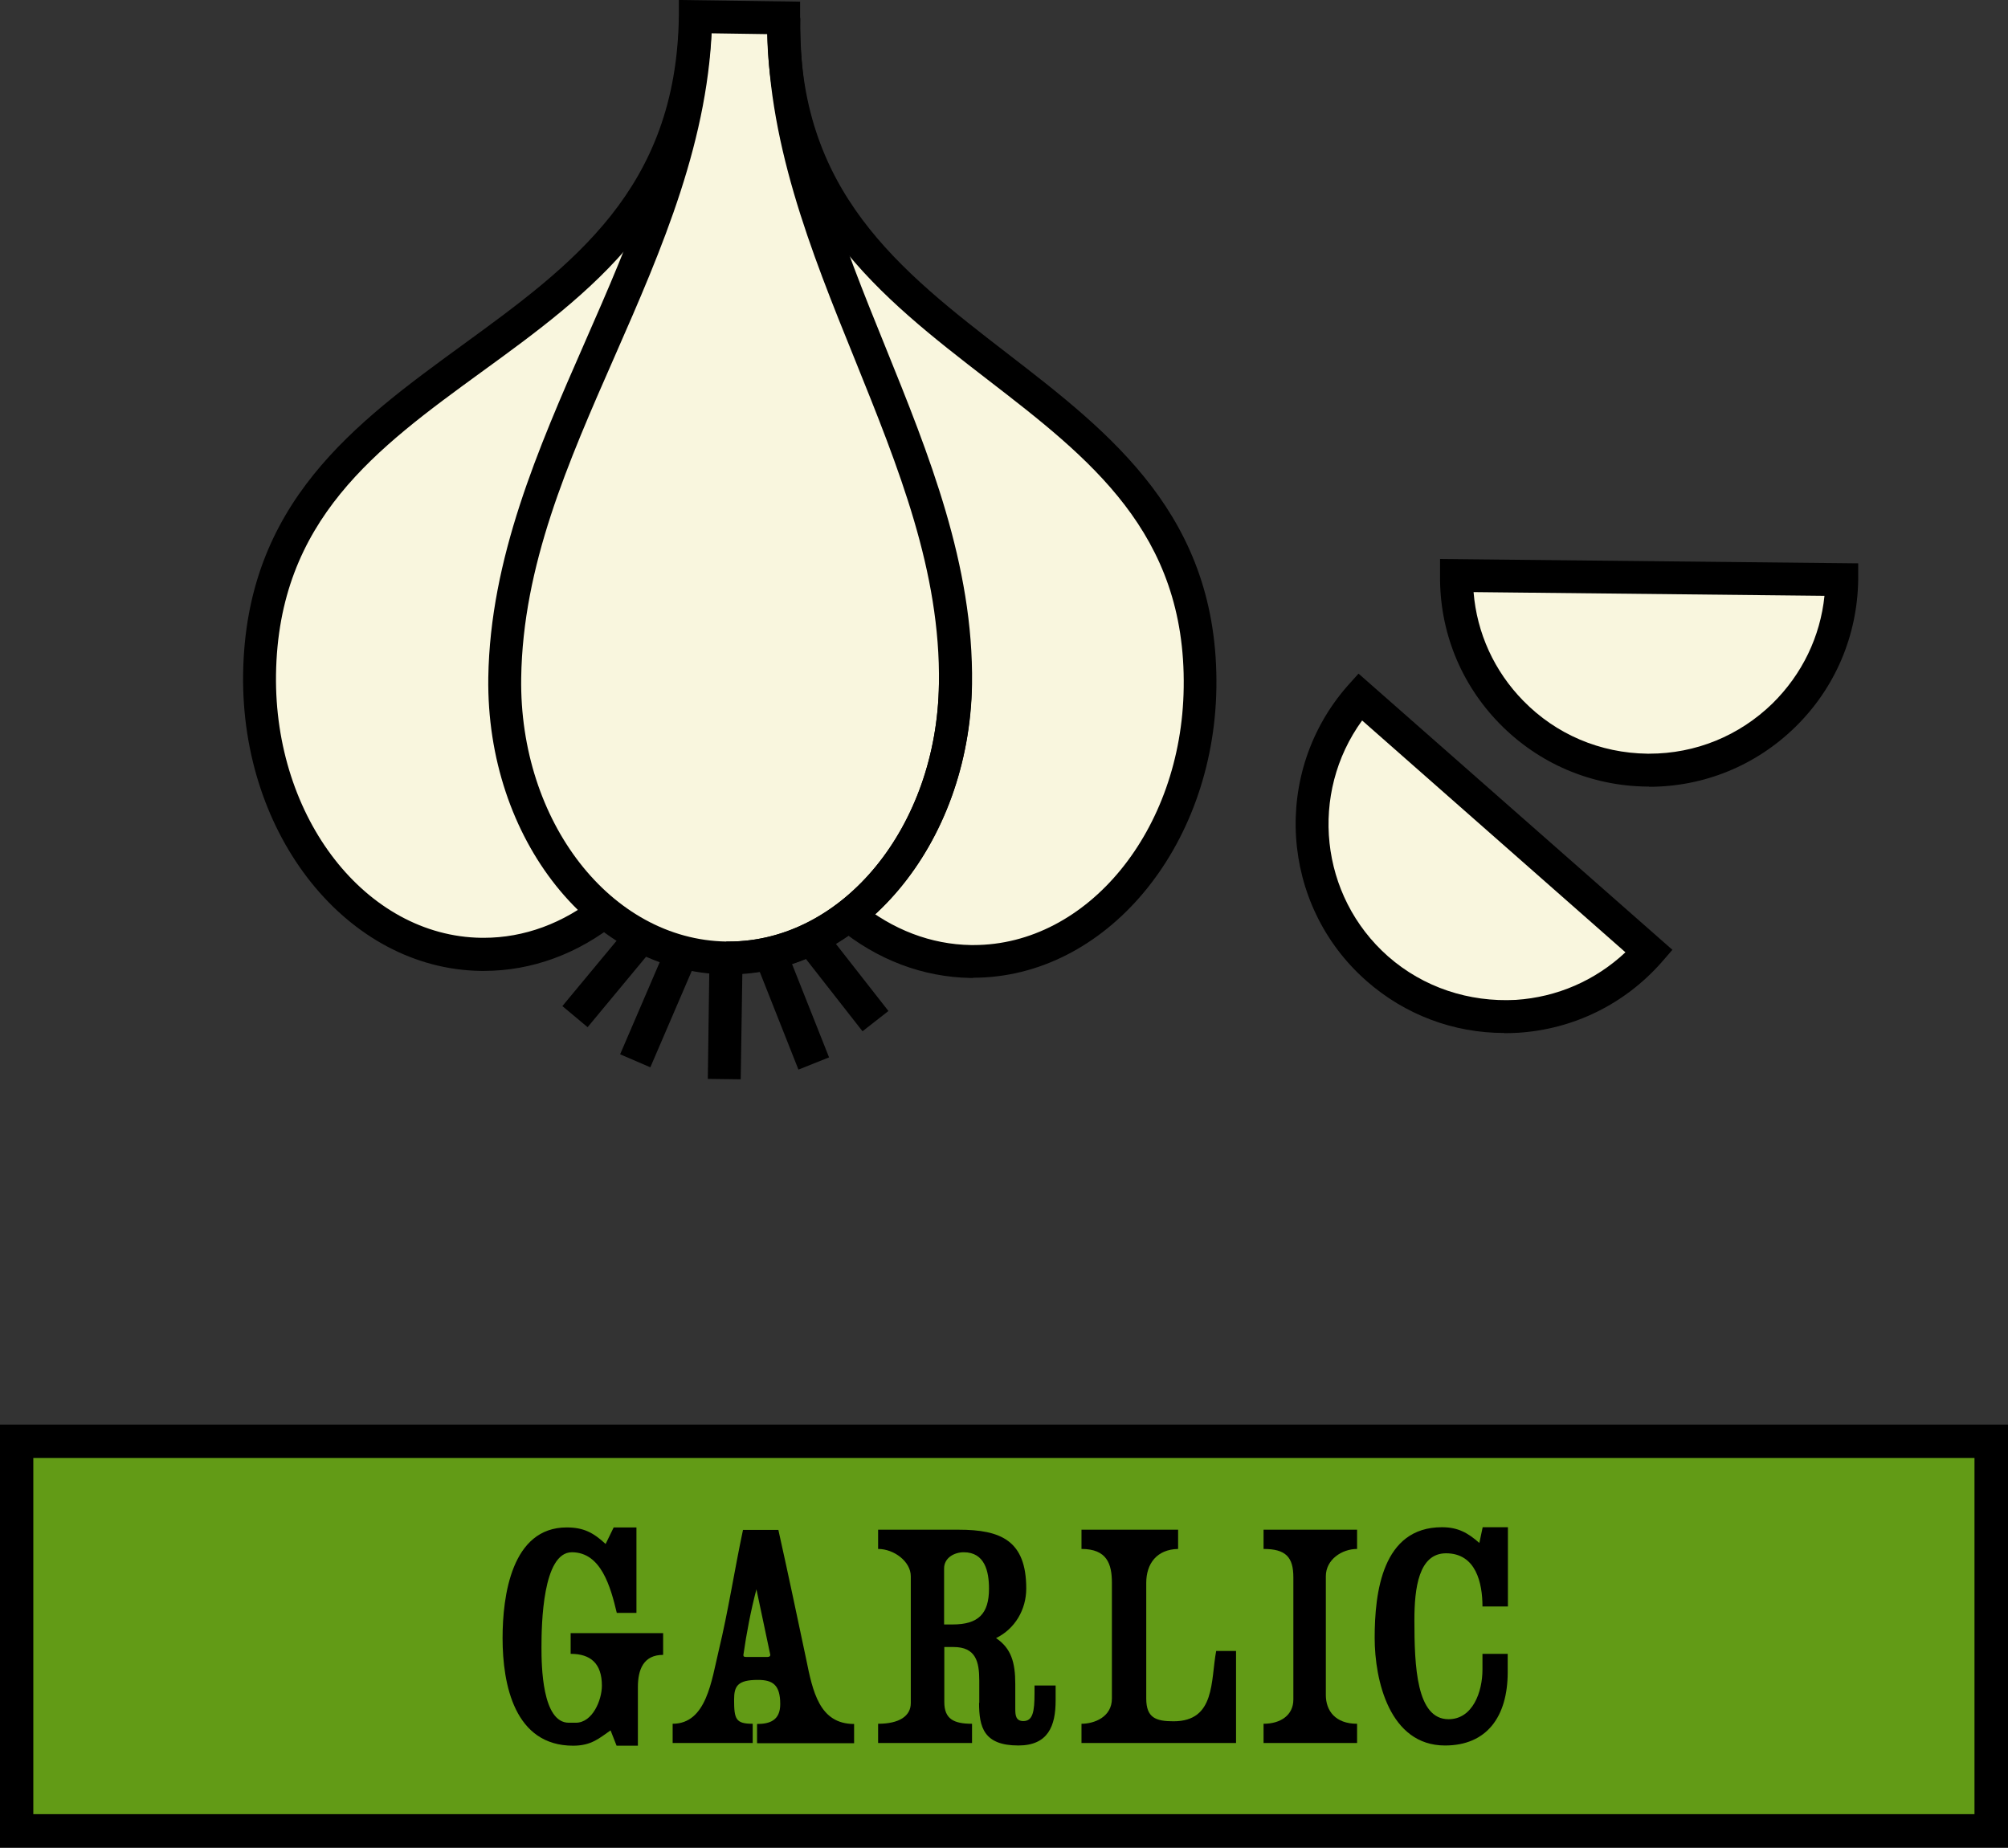 <svg viewBox="0 0 97.05 89.31" xmlns="http://www.w3.org/2000/svg" data-name="Layer 2" id="Layer_2">
  <rect x="0" y="0" width="97.05" height="89.31" fill="#333333" stroke="none"/>
  <defs>
    <style>
      .cls-1 {
        fill: #629b16;
      }

      .cls-2 {
        fill: #f9f6de;
      }
    </style>
  </defs>
  <g data-name="Layer 1" id="Layer_1-2">
    <g>
      <g>
        <g>
          <rect height="18.83" width="95.44" y="69.67" x=".81" class="cls-1"></rect>
          <path d="M97.05,89.31H0v-20.45h97.05v20.45ZM1.61,87.69h93.82v-17.22H1.61v17.22Z"></path>
        </g>
        <g>
          <path d="M32.05,79.99c-.95,0-1.22.71-1.22,1.56v2.83h-1.03l-.29-.74c-.54.37-.92.74-1.81.74-2.83,0-3.41-2.95-3.41-5.2,0-2.03.43-5.35,3.1-5.35.81,0,1.29.25,1.88.8l.39-.8h1.1v4.13h-.95c-.3-1.26-.76-2.93-2.17-2.93s-1.47,3.46-1.47,4.6c0,.88.03,3.64,1.32,3.64h.34c.81,0,1.26-1.1,1.26-1.79,0-1.07-.54-1.54-1.51-1.54v-1h4.47v1.05Z"></path>
          <path d="M36.59,84.25v-.92c.61,0,1.12-.17,1.12-.96,0-.93-.36-1.17-1.08-1.17-.98,0-1.15.3-1.15.95,0,.95.08,1.17.9,1.17v.93h-3.87v-.93c1.64,0,1.88-2.1,2.23-3.55.46-1.91.76-3.89,1.17-5.82h1.71c.46,2.06.9,4.15,1.34,6.23.32,1.58.64,3.15,2.32,3.15v.93h-4.67ZM36.56,76.82c-.27,1.02-.48,2.12-.63,3.17,0,.05,0,.1.12.1h1.05c.1,0,.13-.05.13-.1l-.67-3.17Z"></path>
          <path d="M47.33,82.31v-1.07c0-.93-.17-1.63-1.25-1.63h-.44v2.66c0,.83.47,1.05,1.34,1.05v.93h-4.54v-.93c1.02,0,1.58-.37,1.58-1v-6.13c0-.71-.81-1.32-1.58-1.32v-.93h3.89c2.05,0,3.27.53,3.27,2.84,0,1.02-.54,1.95-1.46,2.4.73.49.93,1.17.93,2.22v1.2c0,.3.02.59.39.59.46,0,.54-.46.54-1.35v-.37h1.02v.73c0,1.22-.36,2.17-1.8,2.17-1.67,0-1.9-.88-1.9-2.06ZM45.63,75.81v2.71h.41c1.24,0,1.76-.51,1.76-1.73,0-.83-.2-1.76-1.22-1.76-.46,0-.95.27-.95.78Z"></path>
          <path d="M52.27,84.25v-.93c.61,0,1.47-.32,1.47-1.22v-5.59c0-.92-.24-1.64-1.47-1.64v-.93h4.67v.93c-1.03.02-1.54.71-1.54,1.64v5.59c0,.93.46,1.1,1.32,1.1,2.03,0,1.79-1.96,2.06-3.4h.96v4.45h-7.48Z"></path>
          <path d="M62.51,76.24c0-.98-.37-1.37-1.44-1.37v-.93h4.52v.93c-.73,0-1.51.51-1.51,1.32v5.74c0,.76.46,1.39,1.51,1.39v.93h-4.52v-.93c.83,0,1.44-.42,1.44-1.17v-5.91Z"></path>
          <path d="M71.65,77.65c0-1.13-.31-2.57-1.76-2.57-1.32,0-1.53,1.68-1.53,3.23,0,2.24.1,4.79,1.65,4.79,1.17,0,1.64-1.32,1.64-2.4v-.76h1.22v.88c0,2.17-1.02,3.55-3.03,3.55-2.68,0-3.4-3.15-3.4-5.2,0-2.2.37-5.35,3.25-5.35.78,0,1.25.27,1.81.76l.16-.76h1.22v3.83h-1.22Z"></path>
        </g>
      </g>
      <g>
        <g>
          <path d="M46.18,33.08c-.11,7.39-5.07,13.31-11.09,13.22-6.02-.09-10.81-6.15-10.7-13.54.16-11.24,9.07-20.58,9.23-31.96" class="cls-2"></path>
          <path d="M35.09,46.3c6.02.09,10.98-5.83,11.09-13.22.16-11.24-8.46-20.84-8.3-32.21" class="cls-2"></path>
          <path d="M29.38,43.93c-1.76,1.42-3.87,2.23-6.12,2.2-6.02-.09-10.81-6.15-10.7-13.54.23-16.04,20.81-14.56,21.06-31.78l4.26.06c-.25,17.23,20.36,16.34,20.13,32.38-.11,7.39-5.07,13.31-11.09,13.22-2.18-.03-4.2-.85-5.89-2.23" class="cls-2"></path>
          <line y2="52.16" x2="35.01" y1="46.3" x1="35.09" class="cls-2"></line>
          <line y2="51.28" x2="30.71" y1="46.02" x1="32.97" class="cls-2"></line>
          <line y2="49.14" x2="27.79" y1="45.26" x1="31.01" class="cls-2"></line>
          <line y2="51.4" x2="39.33" y1="46.08" x1="37.22" class="cls-2"></line>
          <line y2="49.35" x2="42.31" y1="45.38" x1="39.2" class="cls-2"></line>
        </g>
        <g>
          <path d="M35.22,47.1h-.14c-6.45-.1-11.59-6.53-11.48-14.35.09-5.76,2.41-11.06,4.66-16.19,2.2-5.02,4.49-10.22,4.57-15.76l1.59.02c-.09,5.86-2.43,11.21-4.7,16.38-2.29,5.21-4.45,10.13-4.53,15.57-.1,6.94,4.34,12.65,9.91,12.74.04,0,.08,0,.12,0,5.52,0,10.07-5.55,10.16-12.45l1.59.03c-.12,7.76-5.38,14.01-11.76,14.01Z"></path>
          <path d="M35.22,47.1h-.14l.02-1.59s.08,0,.12,0c5.52,0,10.07-5.55,10.16-12.45.08-5.44-1.94-10.42-4.07-15.7-2.12-5.23-4.31-10.65-4.22-16.51l1.59.02c-.08,5.54,2.05,10.81,4.11,15.89,2.1,5.19,4.27,10.55,4.19,16.31-.12,7.76-5.38,14.01-11.76,14.01Z"></path>
          <path d="M47.05,47.27h-.14c-2.3-.04-4.5-.87-6.38-2.41l1.01-1.23c1.6,1.31,3.46,2.02,5.39,2.05.04,0,.08,0,.12,0,5.52,0,10.07-5.55,10.16-12.45.11-7.48-4.55-11.08-9.49-14.89-5.14-3.97-10.45-8.07-10.64-16.69l-2.7-.04c-.44,8.61-5.86,12.56-11.12,16.38-5.04,3.67-9.81,7.13-9.92,14.61-.1,6.94,4.35,12.65,9.92,12.73.04,0,.08,0,.12,0,1.95,0,3.85-.7,5.49-2.02l1,1.24c-1.93,1.56-4.17,2.38-6.49,2.38h-.15c-6.44-.1-11.59-6.53-11.48-14.35.12-8.27,5.44-12.14,10.57-15.88,5.33-3.88,10.37-7.54,10.49-15.91v-.79s5.86.08,5.86.08v.79c-.13,8.37,4.79,12.18,10.01,16.21,5.03,3.88,10.23,7.9,10.11,16.17-.12,7.76-5.38,14.01-11.76,14.01Z"></path>
          <polygon points="35.8 52.17 34.21 52.15 34.29 46.29 35.89 46.31 35.8 52.17"></polygon>
          <rect transform="translate(-25.43 58.68) rotate(-66.74)" height="1.59" width="5.73" y="47.85" x="28.97"></rect>
          <polygon points="28.4 49.65 27.18 48.63 30.4 44.75 31.62 45.77 28.4 49.65"></polygon>
          <polygon points="38.59 51.7 36.48 46.37 37.96 45.79 40.07 51.11 38.59 51.7"></polygon>
          <rect transform="translate(-20.53 35.19) rotate(-38.05)" height="5.04" width="1.59" y="44.85" x="39.96"></rect>
        </g>
        <g>
          <path d="M65.73,33.68c-3.4,3.86-3.02,9.74.84,13.14s9.74,3.02,13.14-.84l-13.97-12.3Z" class="cls-2"></path>
          <path d="M72.7,49.93c-2.45,0-4.8-.88-6.66-2.52-4.18-3.68-4.58-10.08-.91-14.26l.53-.59,15.17,13.35-.52.6c-1.78,2.02-4.25,3.24-6.94,3.41-.22.01-.44.02-.66.02ZM65.83,34.83c-2.55,3.51-2.06,8.47,1.26,11.4,1.71,1.5,3.91,2.22,6.17,2.1,2-.13,3.85-.94,5.3-2.3l-12.72-11.2Z"></path>
        </g>
        <g>
          <path d="M70.4,27.82c-.05,5.14,4.07,9.35,9.21,9.41s9.35-4.07,9.41-9.21l-18.62-.19Z" class="cls-2"></path>
          <path d="M79.71,38.02h-.11c-2.7-.03-5.23-1.11-7.12-3.04-1.89-1.93-2.91-4.48-2.88-7.17v-.79s20.21.21,20.21.21v.79c-.04,2.7-1.11,5.23-3.04,7.12-1.9,1.86-4.41,2.89-7.07,2.89ZM71.22,28.62c.16,1.98,1,3.82,2.4,5.25,1.59,1.63,3.72,2.53,6,2.56.03,0,.06,0,.09,0,2.24,0,4.35-.86,5.96-2.43,1.43-1.41,2.31-3.23,2.51-5.2l-16.95-.18Z"></path>
        </g>
      </g>
    </g>
  </g>
</svg>